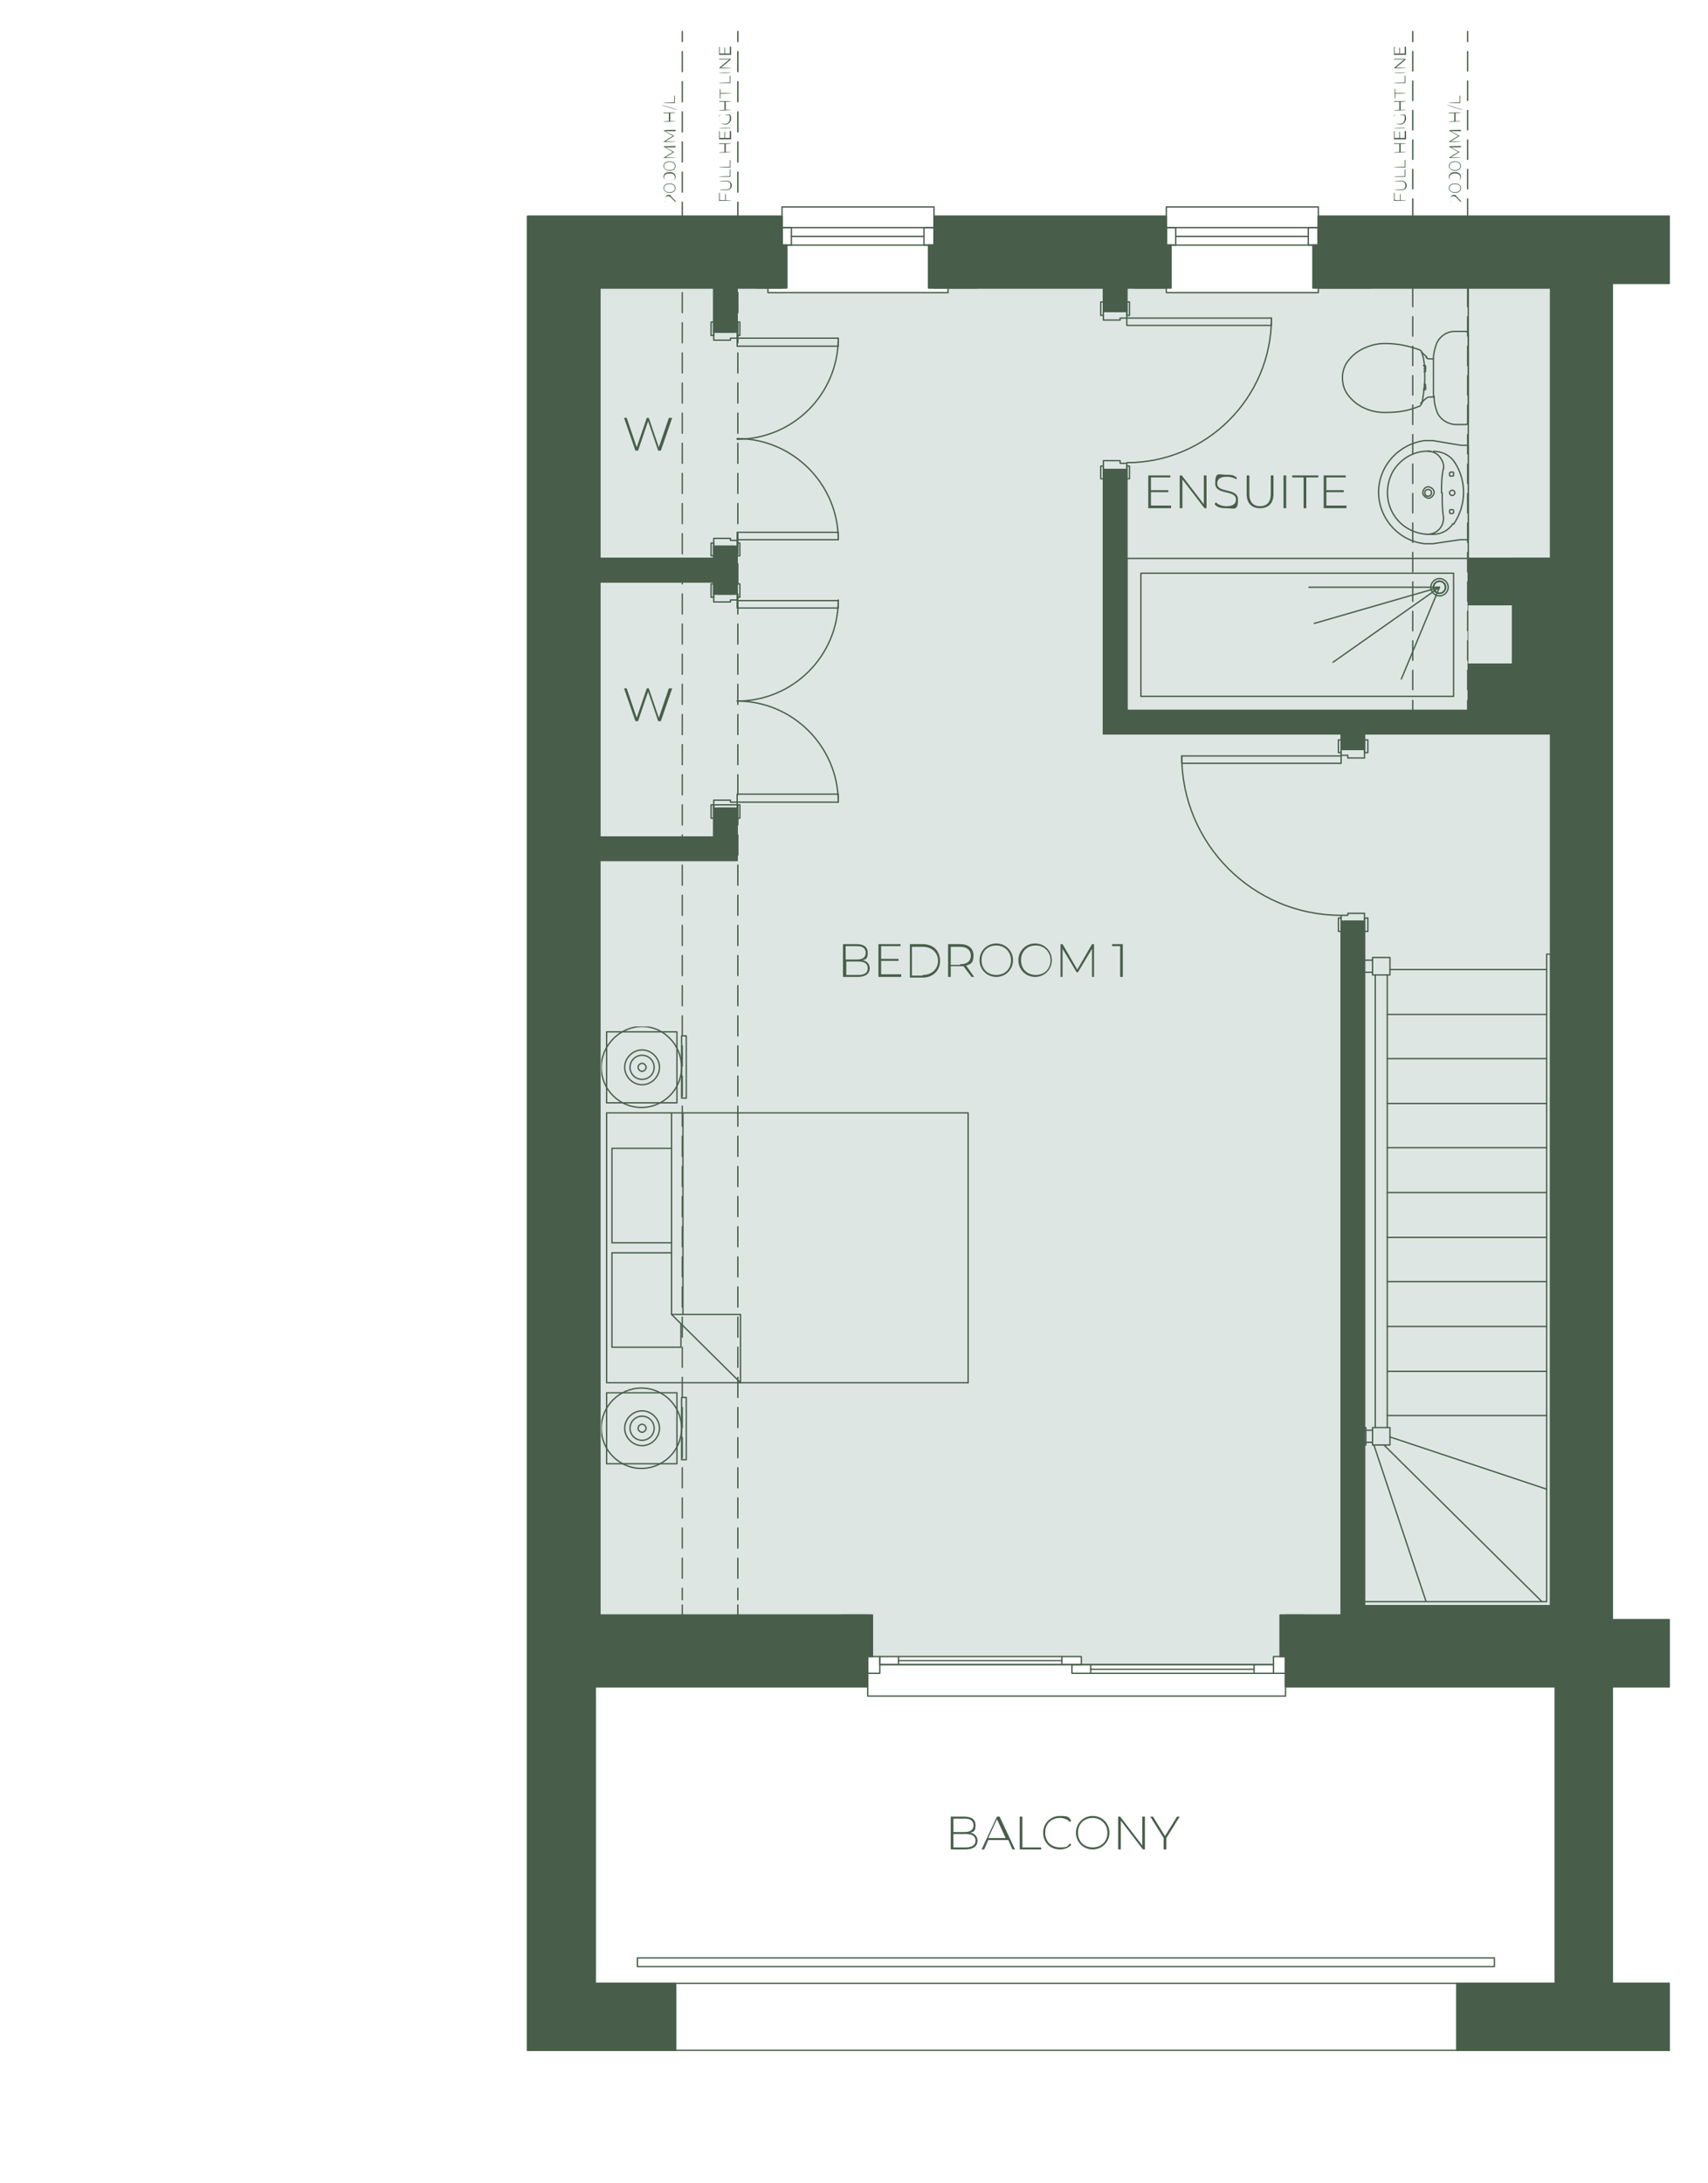 <?xml version="1.0" encoding="UTF-8"?> <svg xmlns="http://www.w3.org/2000/svg" xmlns:xlink="http://www.w3.org/1999/xlink" version="1.1" viewBox="0 0 255.1 326"><defs><style> .cls-1, .cls-2, .cls-3, .cls-4 { fill: none; } .cls-2 { stroke-dasharray: 3 1.5; } .cls-2, .cls-3, .cls-4, .cls-5 { stroke: #485e4a; stroke-linecap: round; stroke-linejoin: round; stroke-width: .2px; } .cls-6, .cls-5 { fill: #485e4a; } .cls-7 { fill: #dee6e4; } .cls-8 { isolation: isolate; } .cls-4 { stroke-dasharray: 2.9 1.5; } .cls-9 { clip-path: url(#clippath-1); } .cls-10 { clip-path: url(#clippath-3); } .cls-11 { clip-path: url(#clippath-2); } .cls-12 { clip-path: url(#clippath); } </style><symbol id="Bathroom_Sink" viewBox="0 0 13.7 15.6"><g><path class="cls-3" d="M4.2,7.7c0,1.2,0,2.5-.3,3.7"></path><path class="cls-3" d="M6,1.5c2.3,0,4.4,1.2,5.5,3.2,1.1,2,1,4.4-.1,6.3-1.2,1.9-3.3,3.1-5.6,2.9"></path><path class="cls-3" d="M2.2,12.2c-1.8-2.8-1.7-6.4.2-9.2"></path><path class="cls-3" d="M3.9,4c.2,1.2.2,2.5.2,3.7"></path><path class="cls-3" d="M3.9,4c0-.7.2-1.3.7-1.8s1.1-.7,1.8-.7"></path><path class="cls-3" d="M2.5,3.1c.6-1,1.8-1.6,2.9-1.6"></path><path class="cls-3" d="M7,7.7c0,.5-.4.9-.8.9s-.9-.4-.9-.8.4-.9.8-.9.9.4.9.8"></path><path class="cls-3" d="M6.7,7.7c0,.3-.2.5-.5.5s-.5-.2-.5-.5.2-.5.5-.5.5.2.5.5"></path><path class="cls-3" d="M3,7.7c0,.2-.2.4-.4.4s-.4-.2-.4-.4.2-.4.4-.4.4.2.4.4"></path><path class="cls-3" d="M.1,14.8h1.2l4.2.7h1.2c3.9-.5,6.9-3.8,6.9-7.7S10.6.5,6.7.1h-1.2L1.4.7H.1v14.1Z"></path><path class="cls-3" d="M6.2,13.9c-.7,0-1.3-.3-1.7-.8s-.7-1.1-.6-1.8"></path><path class="cls-3" d="M5.4,13.9c-1.3,0-2.5-.6-3.2-1.7"></path><path class="cls-3" d="M3,4.9c0,.2,0,.3-.3.3s-.3-.1-.3-.3,0-.3.3-.3.3.1.3.3"></path><path class="cls-3" d="M3,10.5c0,.2,0,.3-.3.3s-.3,0-.3-.3,0-.3.3-.3.3,0,.3.3"></path><line class="cls-3" x1="5.9" y1="1.5" x2="5.4" y2="1.5"></line></g></symbol><symbol id="Double_Bed" viewBox="0 0 55 66.2"><g><g><polyline class="cls-3" points="20.9 23.1 20.9 12.9 10.6 23.1 20.9 23.1"></polyline><polyline class="cls-3" points=".9 53.2 .9 12.9 54.9 12.9"></polyline><line class="cls-3" x1="10.6" y1="53.2" x2="10.6" y2="23.1"></line><line class="cls-3" x1="12.3" y1="23.1" x2="12.3" y2="53.2"></line><polyline class="cls-3" points="54.9 12.9 54.9 53.2 .9 53.2"></polyline><polyline class="cls-3" points="10.6 47.9 1.7 47.9 1.7 33.8 10.6 33.8"></polyline><polyline class="cls-3" points="10.6 32.3 1.7 32.3 1.7 18.2 12 18.2 12 21.7"></polyline></g><g><rect class="cls-3" x=".9" y=".8" width="10.5" height="10.6"></rect><path class="cls-3" d="M8.8,6.1c0,1.4-1.2,2.6-2.6,2.6s-2.6-1.2-2.6-2.6,1.2-2.6,2.6-2.6,2.6,1.2,2.6,2.6"></path><path class="cls-3" d="M8,6.1c0,1-.8,1.8-1.8,1.8s-1.8-.8-1.8-1.8.8-1.8,1.8-1.8,1.8.8,1.8,1.8"></path><path class="cls-3" d="M6.8,6.1c0,.3-.3.6-.6.6s-.6-.3-.6-.6.3-.6.6-.6.6.3.6.6"></path><rect class="cls-3" x="12.1" y="1.4" width=".7" height="9.3"></rect><path class="cls-3" d="M12.1,6.1c0,3.3-2.7,6-6,6S.1,9.4.1,6.1,2.8.1,6.1.1s6,2.7,6,6"></path></g><g><rect class="cls-3" x=".9" y="54.7" width="10.5" height="10.6"></rect><path class="cls-3" d="M8.8,60c0,1.4-1.2,2.6-2.6,2.6s-2.6-1.2-2.6-2.6,1.2-2.6,2.6-2.6,2.6,1.2,2.6,2.6"></path><path class="cls-3" d="M8,60c0,1-.8,1.8-1.8,1.8s-1.8-.8-1.8-1.8.8-1.8,1.8-1.8,1.8.8,1.8,1.8"></path><path class="cls-3" d="M6.8,60c0,.3-.3.6-.6.6s-.6-.3-.6-.6.3-.6.6-.6.6.3.6.6"></path><rect class="cls-3" x="12.1" y="55.4" width=".7" height="9.3"></rect><path class="cls-3" d="M12.1,60c0,3.3-2.6,6.1-5.9,6.1S.1,63.3.1,60s2.7-6,6-6,6,2.7,6,6"></path></g></g></symbol><symbol id="Shower__x2013__Long" viewBox="0 0 51.2 23"><g><polyline class="cls-3" points="51.1 .1 51.1 22.9 .1 22.9 .1 .1 51.1 .1"></polyline><polyline class="cls-3" points="49 2.3 49 20.7 2.3 20.7 2.3 2.3 49 2.3"></polyline><polyline class="cls-3" points="20.3 15.6 4.4 4.4 23.9 4.4"></polyline><polyline class="cls-3" points="23.1 9.8 4.4 4.4 10.1 18.1"></polyline><path class="cls-3" d="M5.7,4.4c0,.7-.6,1.3-1.3,1.3s-1.3-.6-1.3-1.3.6-1.3,1.3-1.3,1.3.6,1.3,1.3"></path><path class="cls-3" d="M5.3,4.4c0,.5-.4.9-.9.9s-.9-.4-.9-.9.4-.9.9-.9.9.4.9.9"></path><path class="cls-3" d="M5.3,4.4c0,.5-.4.9-.9.9s-.9-.4-.9-.9.4-.9.9-.9.9.4.9.9"></path><path class="cls-3" d="M5.3,4.4c0,.5-.4.9-.9.9s-.9-.4-.9-.9.4-.9.9-.9.9.4.9.9"></path></g></symbol><symbol id="Toilet" viewBox="0 0 19 14.1"><g><polyline class="cls-3" points="6.7 6.1 6.5 6.1 6.5 5.3 6.8 5.3"></polyline><line class="cls-3" x1="6.7" y1="5.7" x2="6.5" y2="5.7"></line><path class="cls-3" d="M6.3,10.2c.3.2.5.5.8.7"></path><path class="cls-3" d="M7.5,11.3c1.7.6,3.3.9,5.1.9s4-.8,5.3-2.4c.7-.8,1-1.8,1-2.7h0c0-1-.3-2-1-2.8-1.3-1.6-3.3-2.4-5.3-2.4s-3.4.2-5.1.9c-.2,0-.4.3-.5.6-.2,1.2-.4,2.4-.4,3.6h0c0,1.3,0,2.5.4,3.7,0,.3.2.5.5.6Z"></path><polyline class="cls-3" points="6.7 8 6.5 8 6.5 8.9 6.8 8.9"></polyline><line class="cls-3" x1="6.7" y1="8.4" x2="6.5" y2="8.4"></line><path class="cls-3" d="M5.3,4.2h.5c.2,0,.4,0,.6-.2.3-.2.5-.5.8-.7"></path><line class="cls-3" x1="6.5" y1="5.4" x2="6.5" y2="5.7"></line><path class="cls-3" d="M5.2,4.2c0-.9-.2-1.6-.5-2.4C4.2.8,3.2.2,2.1.1H.5C.3.1.1.3.1.5H.1v6.5H.1v6.6H.1c0,.2.2.4.4.4h1.7c1.1,0,2.1-.7,2.6-1.7.3-.8.5-1.6.5-2.4s0-1.9,0-2.8,0-1.9,0-2.8h-.1Z"></path><path class="cls-3" d="M5.3,9.9h.5c.2,0,.4,0,.6.2"></path><line class="cls-3" x1="6.5" y1="8.7" x2="6.5" y2="8.5"></line></g></symbol><clipPath id="clippath"><rect class="cls-1" x="200.4" y="49.4" width="19" height="14.1"></rect></clipPath><clipPath id="clippath-1"><rect class="cls-1" x="205.8" y="65.7" width="13.6" height="15.8"></rect></clipPath><clipPath id="clippath-2"><rect class="cls-1" x="89.8" y="153.3" width="54.9" height="66.1"></rect></clipPath><clipPath id="clippath-3"><rect class="cls-1" x="168.2" y="83.3" width="51.1" height="22.9"></rect></clipPath></defs><g><g id="Layer_1"><g id="Text"><polygon class="cls-7" points="114.7 42.3 114.7 43.7 141.6 43.7 141.6 42.3 174.2 42.3 174.2 43.7 196.9 43.7 196.9 41.5 236.6 41.5 236.6 248 192 247.4 190.2 247.4 190.2 248.6 161.5 248.6 161.5 247.4 126.9 247.4 84.5 247.4 84.5 39.4 114.7 42.3"></polygon><g><line class="cls-3" x1="101.9" y1="4.7" x2="101.9" y2="6.2"></line><line class="cls-2" x1="101.9" y1="7.7" x2="101.9" y2="238.9"></line><line class="cls-3" x1="101.9" y1="239.7" x2="101.9" y2="241.2"></line></g><g><line class="cls-3" x1="110.2" y1="4.7" x2="110.2" y2="6.2"></line><line class="cls-2" x1="110.2" y1="7.7" x2="110.2" y2="238.9"></line><line class="cls-3" x1="110.2" y1="239.7" x2="110.2" y2="241.2"></line></g><g><line class="cls-3" x1="211" y1="4.7" x2="211" y2="6.2"></line><line class="cls-4" x1="211" y1="7.7" x2="211" y2="103.8"></line><line class="cls-3" x1="211" y1="104.6" x2="211" y2="106.1"></line></g><g><line class="cls-3" x1="219.2" y1="4.7" x2="219.2" y2="6.2"></line><line class="cls-4" x1="219.2" y1="7.7" x2="219.2" y2="103.8"></line><line class="cls-3" x1="219.2" y1="104.6" x2="219.2" y2="106.1"></line></g><g><polyline class="cls-3" points="139.5 32.3 174.2 32.3 174.2 42.3 139.5 42.3 139.5 32.3"></polyline><polyline class="cls-3" points="249.3 32.3 196.9 32.3 196.9 42.3 232.3 42.3 232.3 241.9 192 241.9 192 251.9 232.3 251.9 232.3 296.2 217.6 296.2 217.6 306.2 249.3 306.2"></polyline><polyline class="cls-3" points="249.3 296.2 240.8 296.2 240.8 251.9 249.3 251.9"></polyline><polyline class="cls-3" points="249.3 241.9 240.8 241.9 240.8 42.3 249.3 42.3"></polyline><polyline class="cls-3" points="88.9 241.9 129.6 241.9 129.6 251.9 88.9 251.9 88.9 296.2 100.9 296.2 100.9 306.2 78.8 306.2 78.8 251.9 78.8 32.3 116.8 32.3 116.8 42.3 88.9 42.3 88.9 241.9"></polyline><polyline class="cls-3" points="116.8 36.6 139.5 36.6 139.5 34 116.8 34 116.8 36.6"></polyline><polyline class="cls-3" points="139.5 42.3 139.5 30.9 116.8 30.9 116.8 32.3 116.8 42.3 114.7 42.3 114.7 43.7 141.6 43.7 141.6 42.3 139.5 42.3"></polyline><line class="cls-3" x1="118.2" y1="35.3" x2="138" y2="35.3"></line><polyline class="cls-3" points="139.5 36.6 138 36.6 138 34 139.5 34 139.5 36.6"></polyline><polyline class="cls-3" points="118.2 36.6 116.8 36.6 116.8 34 118.2 34 118.2 36.6"></polyline><polyline class="cls-3" points="174.2 36.6 196.9 36.6 196.9 34 174.2 34 174.2 36.6"></polyline><polyline class="cls-3" points="196.9 42.3 196.9 30.9 174.2 30.9 174.2 32.3 174.2 42.3 174.2 43.7 196.9 43.7 196.9 42.3"></polyline><line class="cls-3" x1="175.6" y1="35.3" x2="195.4" y2="35.3"></line><polyline class="cls-3" points="196.9 36.6 195.4 36.6 195.4 34 196.9 34 196.9 36.6"></polyline><polyline class="cls-3" points="175.6 36.6 174.2 36.6 174.2 34 175.6 34 175.6 36.6"></polyline><line class="cls-3" x1="207.2" y1="211.4" x2="231" y2="211.4"></line><line class="cls-3" x1="205.4" y1="213.2" x2="205.4" y2="145.6"></line><line class="cls-3" x1="207.2" y1="213.2" x2="207.2" y2="145.6"></line><polyline class="cls-3" points="205 215.8 205 213.2 207.6 213.2 207.6 215.8 205 215.8"></polyline><line class="cls-3" x1="207.2" y1="204.8" x2="231" y2="204.8"></line><polyline class="cls-3" points="203.8 239.8 231.6 239.8 231.6 142.5 231 142.5 231 239.2 203.8 239.2"></polyline><line class="cls-3" x1="213" y1="239.2" x2="205.2" y2="215.8"></line><line class="cls-3" x1="231" y1="222.4" x2="207.6" y2="214.6"></line><line class="cls-3" x1="230.3" y1="239.2" x2="206.7" y2="215.8"></line><polyline class="cls-3" points="203.8 215.8 204 215.8 204 213.2 203.8 213.2"></polyline><line class="cls-3" x1="205" y1="213.6" x2="204" y2="213.6"></line><line class="cls-3" x1="205" y1="215.4" x2="204" y2="215.4"></line><polyline class="cls-3" points="205 143 205 145.6 207.6 145.6 207.6 143 205 143"></polyline><polyline class="cls-3" points="95.2 292.4 223.2 292.4 223.2 293.7 95.2 293.7 95.2 292.4"></polyline><line class="cls-3" x1="100.9" y1="296.2" x2="217.6" y2="296.2"></line><line class="cls-3" x1="100.9" y1="306.2" x2="217.6" y2="306.2"></line><polyline class="cls-3" points="168.3 70.1 164.8 70.1 164.8 68.8 167.3 68.8 167.3 69.2 168.3 69.2 168.3 70.1"></polyline><polyline class="cls-3" points="168.3 46.5 164.8 46.5 164.8 47.8 167.3 47.8 167.3 47.5 168.3 47.5 168.3 46.5"></polyline><polyline class="cls-3" points="168.3 47.5 168.3 48.6 189.9 48.6 189.9 47.5 168.3 47.5"></polyline><path class="cls-3" d="M168.3,69.1c11.9,0,21.6-9.7,21.6-21.6"></path><polyline class="cls-3" points="168.3 47.1 168.7 47.1 168.7 45.1 168.3 45.1 168.3 47.1"></polyline><polyline class="cls-3" points="164.4 47.1 164.8 47.1 164.8 45.1 164.4 45.1 164.4 47.1"></polyline><polyline class="cls-3" points="168.3 69.6 168.7 69.6 168.7 71.5 168.3 71.5 168.3 69.6"></polyline><polyline class="cls-3" points="164.4 69.6 164.8 69.6 164.8 71.5 164.4 71.5 164.4 69.6"></polyline><polyline class="cls-3" points="165.3 46.5 167.8 46.5 167.8 42.3 165.3 42.3 165.3 46.5"></polyline><polyline class="cls-3" points="164.8 43 164.8 46.5 168.3 46.5 168.3 43"></polyline><polyline class="cls-3" points="200.3 137.6 203.8 137.6 203.8 136.4 201.3 136.4 201.3 136.7 200.3 136.7 200.3 137.6"></polyline><polyline class="cls-3" points="200.3 111.9 203.8 111.9 203.8 113.2 201.3 113.2 201.3 112.8 200.3 112.8 200.3 111.9"></polyline><polyline class="cls-3" points="200.3 112.9 200.3 114 176.5 114 176.5 112.9 200.3 112.9"></polyline><path class="cls-3" d="M176.5,112.9c0,13.1,10.6,23.8,23.8,23.8"></path><polyline class="cls-3" points="200.3 112.4 199.9 112.4 199.9 110.5 200.3 110.5 200.3 112.4"></polyline><polyline class="cls-3" points="204.3 112.4 203.8 112.4 203.8 110.5 204.3 110.5 204.3 112.4"></polyline><polyline class="cls-3" points="200.3 137.1 199.9 137.1 199.9 139.1 200.3 139.1 200.3 137.1"></polyline><polyline class="cls-3" points="204.3 137.1 203.8 137.1 203.8 139.1 204.3 139.1 204.3 137.1"></polyline><polyline class="cls-3" points="203.3 241.9 203.3 137.6 200.8 137.6 200.8 241.9"></polyline><polyline class="cls-3" points="203.8 241.9 203.8 137.6 200.3 137.6 200.3 241.2"></polyline><polyline class="cls-3" points="232.3 109.1 203.3 109.1 203.3 111.9 200.8 111.9 200.8 109.1 165.3 109.1 165.3 70.1 167.8 70.1 167.8 106.6 232.3 106.6"></polyline><polyline class="cls-3" points="231.6 109.6 203.8 109.6 203.8 111.9 200.3 111.9 200.3 109.6 164.8 109.6 164.8 70.1 168.3 70.1 168.3 106.1 219.8 106.1"></polyline><line class="cls-3" x1="131.4" y1="248.6" x2="190.2" y2="248.6"></line><polyline class="cls-3" points="129.6 249.9 131.4 249.9 131.4 247.4 129.6 247.4 129.6 248.6 129.6 249.9 129.6 253.3 192 253.3 192 249.9"></polyline><polyline class="cls-3" points="190.2 249.9 190.2 248.6 190.2 247.4 192 247.4 192 249.9 190.2 249.9"></polyline><polyline class="cls-3" points="160.1 248.6 190.2 248.6 190.2 249.9 160.1 249.9 160.1 248.6"></polyline><polyline class="cls-3" points="131.4 247.4 161.5 247.4 161.5 248.6 131.4 248.6 131.4 247.4"></polyline><line class="cls-3" x1="158.6" y1="248.6" x2="158.6" y2="247.4"></line><line class="cls-3" x1="134.2" y1="248.6" x2="134.2" y2="247.4"></line><line class="cls-3" x1="187.3" y1="249.9" x2="187.3" y2="248.6"></line><line class="cls-3" x1="162.9" y1="249.9" x2="162.9" y2="248.6"></line><line class="cls-3" x1="134.2" y1="248" x2="158.6" y2="248"></line><line class="cls-3" x1="162.9" y1="249.3" x2="187.3" y2="249.3"></line><polyline class="cls-3" points="191.2 247.4 191.2 241.2 200.8 241.2"></polyline><polyline class="cls-3" points="203.3 241.2 231.6 241.2 231.6 109.1"></polyline><polyline class="cls-3" points="231.6 83.4 231.6 43 196.1 43 196.1 36.6"></polyline><polyline class="cls-3" points="174.9 36.6 174.9 43 167.8 43"></polyline><polyline class="cls-3" points="165.3 43 138.7 43 138.7 36.6"></polyline><polyline class="cls-3" points="117.5 36.6 117.5 43 109.6 43"></polyline><polyline class="cls-3" points="107.1 43 89.6 43 89.6 83.4"></polyline><line class="cls-3" x1="89.6" y1="86.9" x2="89.6" y2="125.5"></line><polyline class="cls-3" points="89.6 128 89.6 241.2 130.3 241.2 130.3 247.4"></polyline></g><g><polyline class="cls-3" points="110.1 81.6 106.6 81.6 106.6 80.4 109.1 80.4 109.1 80.7 110.1 80.7 110.1 81.6"></polyline><polyline class="cls-3" points="110.1 80.6 110.1 79.5 125.2 79.5 125.2 80.6 110.1 80.6"></polyline><path class="cls-3" d="M125.2,80.6c0-8.3-6.8-15.1-15.1-15.1"></path><polyline class="cls-3" points="110.1 81.1 110.5 81.1 110.5 83 110.1 83 110.1 81.1"></polyline><polyline class="cls-3" points="106.2 81.1 106.6 81.1 106.6 83 106.2 83 106.2 81.1"></polyline><polyline class="cls-3" points="110.1 49.6 106.6 49.6 106.6 50.8 109.1 50.8 109.1 50.5 110.1 50.5 110.1 49.6"></polyline><polyline class="cls-3" points="110.1 50.5 110.1 51.7 125.2 51.7 125.2 50.5 110.1 50.5"></polyline><path class="cls-3" d="M110.1,65.6c8.3,0,15.1-6.7,15.1-15.1"></path><polyline class="cls-3" points="110.1 50.1 110.5 50.1 110.5 48.1 110.1 48.1 110.1 50.1"></polyline><polyline class="cls-3" points="106.2 50.1 106.6 50.1 106.6 48.1 106.2 48.1 106.2 50.1"></polyline><polyline class="cls-3" points="107.1 83.9 107.1 81.6 109.6 81.6 109.6 88.7 107.1 88.7 107.1 86.4 88.9 86.4 88.9 83.9 107.1 83.9"></polyline><polyline class="cls-3" points="106.6 86.9 88.9 86.9 88.9 83.4 106.6 83.4 106.6 81.6 110.1 81.6 110.1 88.7 106.6 88.7 106.6 86.9"></polyline><polyline class="cls-3" points="109.6 49.6 107.1 49.6 107.1 42.3 109.6 42.3 109.6 49.6"></polyline><polyline class="cls-3" points="110.1 43 110.1 49.6 106.6 49.6 106.6 43"></polyline><polyline class="cls-3" points="110.1 120.7 106.6 120.7 106.6 119.5 109.1 119.5 109.1 119.8 110.1 119.8 110.1 120.7"></polyline><polyline class="cls-3" points="110.1 119.8 110.1 118.6 125.2 118.6 125.2 119.8 110.1 119.8"></polyline><path class="cls-3" d="M125.2,119.8c0-8.3-6.8-15.1-15.1-15.1"></path><polyline class="cls-3" points="110.1 120.2 110.5 120.2 110.5 122.2 110.1 122.2 110.1 120.2"></polyline><polyline class="cls-3" points="106.2 120.2 106.6 120.2 106.6 122.2 106.2 122.2 106.2 120.2"></polyline><polyline class="cls-3" points="110.1 88.7 106.6 88.7 106.6 89.9 109.1 89.9 109.1 89.6 110.1 89.6 110.1 88.7"></polyline><polyline class="cls-3" points="110.1 89.7 110.1 90.8 125.2 90.8 125.2 89.7 110.1 89.7"></polyline><path class="cls-3" d="M110.1,104.7c8.3,0,15.1-6.7,15.1-15.1"></path><polyline class="cls-3" points="110.1 89.2 110.5 89.2 110.5 87.2 110.1 87.2 110.1 89.2"></polyline><polyline class="cls-3" points="106.2 89.2 106.6 89.2 106.6 87.2 106.2 87.2 106.2 89.2"></polyline><polyline class="cls-3" points="109.6 120.7 107.1 120.7 107.1 125.5 88.9 125.5 88.9 128 109.6 128 109.6 120.7"></polyline><polyline class="cls-3" points="89.6 128.5 110.1 128.5 110.1 120.2 106.6 120.2 106.6 125 89.6 125"></polyline><line class="cls-3" x1="207.2" y1="164.8" x2="231" y2="164.8"></line><polyline class="cls-3" points="219.3 106.6 219.3 99.2 225.9 99.2 225.9 90.3 219.3 90.3 219.3 83.4 232.3 83.4"></polyline><line class="cls-3" x1="207.2" y1="198.1" x2="231" y2="198.1"></line><line class="cls-3" x1="207.2" y1="191.4" x2="231" y2="191.4"></line><line class="cls-3" x1="207.2" y1="184.8" x2="231" y2="184.8"></line><line class="cls-3" x1="207.2" y1="178.1" x2="231" y2="178.1"></line><line class="cls-3" x1="207.2" y1="171.4" x2="231" y2="171.4"></line><line class="cls-3" x1="207.2" y1="158.1" x2="231" y2="158.1"></line><line class="cls-3" x1="207.2" y1="151.5" x2="231" y2="151.5"></line><line class="cls-3" x1="207.6" y1="144.8" x2="231" y2="144.8"></line><line class="cls-3" x1="203.8" y1="143.4" x2="205" y2="143.4"></line><line class="cls-3" x1="203.8" y1="145.2" x2="205" y2="145.2"></line><line class="cls-3" x1="249.3" y1="32.3" x2="249.3" y2="42.3"></line><line class="cls-3" x1="249.3" y1="241.9" x2="249.3" y2="251.9"></line><line class="cls-3" x1="249.3" y1="296.2" x2="249.3" y2="306.2"></line></g><line class="cls-3" x1="219.3" y1="42.3" x2="219.3" y2="87.3"></line><g class="cls-12"><use width="19" height="14.1" transform="translate(219.4 63.5) rotate(-180)" xlink:href="#Toilet"></use></g><g class="cls-9"><use width="13.7" height="15.6" transform="translate(219.5 81.3) rotate(-180)" xlink:href="#Bathroom_Sink"></use></g><g class="cls-11"><use width="55" height="66.2" transform="translate(89.7 219.4) scale(1 -1)" xlink:href="#Double_Bed"></use></g><g class="cls-10"><use width="51.2" height="23" transform="translate(219.4 83.3) rotate(-180) scale(1 -1)" xlink:href="#Shower__x2013__Long"></use></g><g><polygon class="cls-5" points="240.8 106.6 240.8 42.3 249.3 42.3 249.3 32.3 196.9 32.3 196.9 43 231.6 43 231.6 106.6 228.5 106.1 168.3 106.1 168.3 70.1 164.8 70.1 164.8 109.6 200.3 109.6 200.3 111.9 203.8 111.9 203.8 109.6 231.6 109.6 231.6 239.8 203.8 239.8 203.8 137.6 200.3 137.6 200.3 241.2 192 241.2 192 251.9 232.3 251.9 232.3 296.2 217.6 296.2 217.6 306.2 249.3 306.2 249.3 296.2 240.8 296.2 240.8 251.9 249.3 251.9 249.3 241.9 240.8 241.9 240.8 106.7 240.8 106.6"></polygon><polygon class="cls-5" points="164.8 46.5 168.3 46.5 168.3 43 174.2 43 174.2 32.3 139.5 32.3 139.5 43 164.8 43 164.8 46.5"></polygon><polygon class="cls-5" points="89.6 128.5 110.1 128.5 110.1 120.7 106.6 120.7 106.6 125 89.6 125 89.6 86.9 106.6 86.9 106.6 88.7 110.1 88.7 110.1 81.6 106.6 81.6 106.6 83.4 89.6 83.4 89.6 43 106.6 43 106.6 49.6 110.1 49.6 110.1 43 116.8 43 116.8 32.3 78.8 32.3 78.8 42.3 78.8 241.9 78.8 251.9 78.8 296.2 78.8 306.2 100.9 306.2 100.9 296.2 88.9 296.2 88.9 251.9 129.6 251.9 129.6 241.2 89.6 241.2 89.6 128.5"></polygon></g><rect class="cls-5" x="125.8" y="241.2" width="4.5" height="6.2"></rect><rect class="cls-5" x="113" y="36.6" width="4.5" height="6.4"></rect><rect class="cls-5" x="138.7" y="36.6" width="7.2" height="6.4"></rect><rect class="cls-5" x="169.4" y="36.6" width="5.5" height="6.4"></rect><rect class="cls-5" x="196.1" y="36.6" width="8.6" height="6.4"></rect><rect class="cls-5" x="219.4" y="83.4" width="12.4" height="6.9"></rect><rect class="cls-5" x="219.4" y="99.2" width="13.3" height="8"></rect><rect class="cls-5" x="226" y="83.4" width="5.8" height="17.3"></rect><rect class="cls-5" x="191.2" y="241.2" width="3.6" height="6.2"></rect><g class="cls-8"><g class="cls-8"><path class="cls-6" d="M129.9,144.6c0,.8-.6,1.3-1.8,1.3h-2.2v-4.9h2c1.1,0,1.7.4,1.7,1.3s-.3,1-.8,1.1c.7.1,1.1.6,1.1,1.2ZM126.3,141.3v2h1.7c.8,0,1.3-.3,1.3-1s-.5-1-1.3-1h-1.7ZM129.6,144.6c0-.7-.5-1-1.4-1h-1.8v2h1.8c.9,0,1.4-.3,1.4-1Z"></path><path class="cls-6" d="M134.6,145.6v.3h-3.4v-4.9h3.3v.3h-2.9v1.9h2.6v.3h-2.6v2h3Z"></path><path class="cls-6" d="M135.9,141h1.9c1.6,0,2.6,1,2.6,2.5s-1.1,2.5-2.6,2.5h-1.9v-4.9ZM137.8,145.6c1.4,0,2.3-.9,2.3-2.1s-.9-2.1-2.3-2.1h-1.6v4.3h1.6Z"></path><path class="cls-6" d="M145.1,145.9l-1.2-1.6c-.2,0-.3,0-.5,0h-1.4v1.6h-.4v-4.9h1.8c1.2,0,2,.6,2,1.7s-.4,1.3-1.1,1.5l1.2,1.7h-.4ZM143.4,144c1.1,0,1.6-.5,1.6-1.3s-.6-1.3-1.6-1.3h-1.4v2.7h1.4Z"></path><path class="cls-6" d="M146.3,143.4c0-1.4,1.1-2.5,2.5-2.5s2.5,1.1,2.5,2.5-1.1,2.5-2.5,2.5-2.5-1.1-2.5-2.5ZM151,143.4c0-1.2-.9-2.2-2.2-2.2s-2.2.9-2.2,2.2.9,2.2,2.2,2.2,2.2-.9,2.2-2.2Z"></path><path class="cls-6" d="M152.1,143.4c0-1.4,1.1-2.5,2.5-2.5s2.5,1.1,2.5,2.5-1.1,2.5-2.5,2.5-2.5-1.1-2.5-2.5ZM156.9,143.4c0-1.2-.9-2.2-2.2-2.2s-2.2.9-2.2,2.2.9,2.2,2.2,2.2,2.2-.9,2.2-2.2Z"></path><path class="cls-6" d="M163.1,145.9v-4.2s-2.1,3.5-2.1,3.5h-.2l-2.1-3.5v4.2h-.3v-4.9h.3l2.2,3.8,2.2-3.8h.3v4.9s-.3,0-.3,0Z"></path><path class="cls-6" d="M167.7,141v4.9h-.4v-4.6h-1.2v-.3h1.6Z"></path></g></g><g class="cls-8"><g class="cls-8"><path class="cls-6" d="M146,274.9c0,.8-.6,1.3-1.8,1.3h-2.2v-4.9h2c1.1,0,1.7.4,1.7,1.3s-.3,1-.8,1.1c.7.1,1.1.6,1.1,1.2ZM142.4,271.6v2h1.7c.8,0,1.3-.3,1.3-1s-.5-1-1.3-1h-1.7ZM145.7,274.9c0-.7-.5-1-1.5-1h-1.8v2h1.8c.9,0,1.5-.3,1.5-1Z"></path><path class="cls-6" d="M150.4,274.8h-2.8l-.6,1.4h-.4l2.3-4.9h.4l2.3,4.9h-.4l-.6-1.4ZM150.2,274.5l-1.3-2.8-1.3,2.8h2.6Z"></path><path class="cls-6" d="M152.3,271.3h.4v4.6h2.8v.3h-3.2v-4.9Z"></path><path class="cls-6" d="M155.8,273.7c0-1.4,1.1-2.5,2.5-2.5s1.3.2,1.7.7l-.2.2c-.4-.4-.9-.6-1.5-.6-1.3,0-2.2.9-2.2,2.2s.9,2.2,2.2,2.2,1.1-.2,1.5-.6l.2.2c-.4.5-1.1.7-1.7.7-1.5,0-2.5-1.1-2.5-2.5Z"></path><path class="cls-6" d="M160.7,273.7c0-1.4,1.1-2.5,2.5-2.5s2.5,1.1,2.5,2.5-1.1,2.5-2.5,2.5-2.5-1.1-2.5-2.5ZM165.4,273.7c0-1.2-.9-2.2-2.2-2.2s-2.2.9-2.2,2.2.9,2.2,2.2,2.2,2.2-.9,2.2-2.2Z"></path><path class="cls-6" d="M171,271.3v4.9h-.3l-3.3-4.3v4.3h-.4v-4.9h.3l3.3,4.3v-4.3h.4Z"></path><path class="cls-6" d="M174.2,274.5v1.7h-.4v-1.7l-2-3.2h.4l1.8,2.9,1.8-2.9h.4l-2,3.2Z"></path></g></g><g class="cls-8"><g class="cls-8"><path class="cls-6" d="M174.9,75.6v.3h-3.4v-4.9h3.3v.3h-2.9v1.9h2.6v.3h-2.6v2h3Z"></path><path class="cls-6" d="M180.2,71v4.9h-.3l-3.3-4.3v4.3h-.4v-4.9h.3l3.3,4.3v-4.3h.4Z"></path><path class="cls-6" d="M181.4,75.3l.2-.3c.3.4,1,.6,1.6.6,1,0,1.4-.4,1.4-1,0-1.5-3.1-.6-3.1-2.4s.5-1.3,1.7-1.3,1.1.2,1.5.4v.3c-.5-.3-1-.4-1.5-.4-1,0-1.4.4-1.4,1,0,1.5,3.1.6,3.1,2.4s-.6,1.3-1.8,1.3-1.4-.3-1.8-.7Z"></path><path class="cls-6" d="M186.2,73.8v-2.8h.4v2.8c0,1.2.6,1.8,1.6,1.8s1.6-.6,1.6-1.8v-2.8h.4v2.8c0,1.4-.8,2.1-2,2.1s-2-.7-2-2.1Z"></path><path class="cls-6" d="M191.7,71h.4v4.9h-.4v-4.9Z"></path><path class="cls-6" d="M194.8,71.3h-1.8v-.3h3.9v.3h-1.8v4.6h-.4v-4.6Z"></path><path class="cls-6" d="M201.1,75.6v.3h-3.4v-4.9h3.3v.3h-2.9v1.9h2.6v.3h-2.6v2h3Z"></path></g></g><g class="cls-8"><g class="cls-8"><path class="cls-6" d="M100.4,102.8l-1.7,4.9h-.4l-1.5-4.4-1.5,4.4h-.4l-1.7-4.9h.4l1.5,4.4,1.5-4.4h.3l1.5,4.4,1.5-4.4h.4Z"></path></g></g><g class="cls-8"><g class="cls-8"><path class="cls-6" d="M100.4,62.4l-1.7,4.9h-.4l-1.5-4.4-1.5,4.4h-.4l-1.7-4.9h.4l1.5,4.4,1.5-4.4h.3l1.5,4.4,1.5-4.4h.4Z"></path></g></g><g class="cls-8"><g class="cls-8"><path class="cls-6" d="M100.8,29h.1v1.2h0l-.7-.7c-.2-.2-.3-.2-.5-.2-.2,0-.4.2-.4.4s0,.4.2.5h0c-.2,0-.2-.3-.2-.5s.2-.6.5-.6.3,0,.5.3l.6.6v-1Z"></path><path class="cls-6" d="M100,28.8c-.5,0-.9-.3-.9-.7s.3-.7.9-.7.9.3.9.7-.3.7-.9.7ZM100,27.5c-.5,0-.8.2-.8.6s.3.6.8.6.8-.2.8-.6-.3-.6-.8-.6Z"></path><path class="cls-6" d="M100,27.1c-.5,0-.9-.3-.9-.7s.3-.7.9-.7.9.3.9.7-.3.7-.9.7ZM100,25.9c-.5,0-.8.2-.8.6s.3.6.8.6.8-.2.8-.6-.3-.6-.8-.6Z"></path><path class="cls-6" d="M100,25.5c-.5,0-.9-.3-.9-.7s.3-.7.9-.7.9.3.9.7-.3.7-.9.7ZM100,24.2c-.5,0-.8.2-.8.6s.3.6.8.6.8-.2.8-.6-.3-.6-.8-.6Z"></path><path class="cls-6" d="M100.9,22h-1.5s1.3.7,1.3.7h0c0,0-1.3.8-1.3.8h1.5c0,.1-1.8.1-1.8.1h0c0-.1,1.4-.9,1.4-.9l-1.4-.8h0c0-.1,1.8-.1,1.8-.1h0Z"></path><path class="cls-6" d="M100.9,19.6h-1.5s1.3.7,1.3.7h0c0,0-1.3.8-1.3.8h1.5c0,.1-1.8.1-1.8.1h0c0-.1,1.4-.9,1.4-.9l-1.4-.8h0c0-.1,1.8-.1,1.8-.1h0Z"></path><path class="cls-6" d="M99.1,16.8h1.8c0,.1-.8.1-.8.1v1.2h.8c0,.1-1.8.1-1.8.1h0c0-.1.8-.1.8-.1v-1.2h-.8Z"></path><path class="cls-6" d="M98.8,15.7h0c0-.1,2.4.7,2.4.7h0c0,.1-2.4-.7-2.4-.7Z"></path><path class="cls-6" d="M99.1,15.4h0c0-.1,1.6-.1,1.6-.1v-1h.1v1.1h-1.8Z"></path></g></g><g class="cls-8"><g class="cls-8"><path class="cls-6" d="M107.6,29.9h.7v-.9h.1v.9h.8c0,.1-1.8.1-1.8.1v-1.2h.1v1Z"></path><path class="cls-6" d="M108.5,28.4h-1c0-.1,1-.1,1-.1.4,0,.6-.2.6-.6s-.2-.6-.6-.6h-1c0-.1,1-.1,1-.1.5,0,.8.3.8.7s-.3.7-.8.7Z"></path><path class="cls-6" d="M107.4,26.4h0c0-.1,1.6-.1,1.6-.1v-1h.1v1.1h-1.8Z"></path><path class="cls-6" d="M107.4,25h0c0-.1,1.6-.1,1.6-.1v-1h.1v1.1h-1.8Z"></path><path class="cls-6" d="M107.4,21.4h1.8c0,.1-.8.1-.8.1v1.2h.8c0,.1-1.8.1-1.8.1h0c0-.1.8-.1.8-.1v-1.2h-.8Z"></path><path class="cls-6" d="M109.1,19.6h.1v1.2h-1.8v-1.2h.1v1h.7v-.9h.1v.9h.7v-1.1Z"></path><path class="cls-6" d="M107.4,19.2h0c0-.1,1.8-.1,1.8-.1h0c0,.1-1.8.1-1.8.1Z"></path><path class="cls-6" d="M108.3,17.2h0c0-.1.7-.1.7-.1.2.2.2.4.2.6,0,.5-.4.9-.9.9s-.9-.4-.9-.9,0-.5.2-.6h0c-.2.2-.2.4-.2.6,0,.5.3.8.8.8s.8-.3.8-.8,0-.4-.2-.5h-.6Z"></path><path class="cls-6" d="M107.4,15.1h1.8c0,.1-.8.1-.8.1v1.2h.8c0,.1-1.8.1-1.8.1h0c0-.1.8-.1.8-.1v-1.2h-.8Z"></path><path class="cls-6" d="M107.6,14.1v.6h-.1v-1.4h.1v.6h1.6c0,.1-1.6.1-1.6.1Z"></path><path class="cls-6" d="M107.4,12.4h0c0-.1,1.6-.1,1.6-.1v-1h.1v1.1h-1.8Z"></path><path class="cls-6" d="M107.4,10.9h0c0-.1,1.8-.1,1.8-.1h0c0,.1-1.8.1-1.8.1Z"></path><path class="cls-6" d="M107.4,8.8h1.8c0,.1-1.5,1.3-1.5,1.3h1.5c0,.1-1.8.1-1.8.1h0c0-.1,1.5-1.3,1.5-1.3h-1.5Z"></path><path class="cls-6" d="M109.1,7h.1v1.2h-1.8v-1.2h.1v1h.7v-.9h.1v.9h.7v-1.1Z"></path></g></g><g class="cls-8"><g class="cls-8"><path class="cls-6" d="M218.1,29h.1v1.2h0l-.7-.7c-.2-.2-.3-.2-.5-.2-.2,0-.4.2-.4.4s0,.4.2.5h0c-.2,0-.2-.3-.2-.5s.2-.6.5-.6.3,0,.5.3l.6.6v-1Z"></path><path class="cls-6" d="M217.3,28.8c-.5,0-.9-.3-.9-.7s.3-.7.9-.7.9.3.9.7-.3.7-.9.7ZM217.3,27.5c-.5,0-.8.2-.8.6s.3.6.8.6.8-.2.8-.6-.3-.6-.8-.6Z"></path><path class="cls-6" d="M217.3,27.1c-.5,0-.9-.3-.9-.7s.3-.7.9-.7.9.3.9.7-.3.7-.9.7ZM217.3,25.9c-.5,0-.8.2-.8.6s.3.6.8.6.8-.2.8-.6-.3-.6-.8-.6Z"></path><path class="cls-6" d="M217.3,25.5c-.5,0-.9-.3-.9-.7s.3-.7.9-.7.9.3.9.7-.3.7-.9.7ZM217.3,24.2c-.5,0-.8.2-.8.6s.3.6.8.6.8-.2.8-.6-.3-.6-.8-.6Z"></path><path class="cls-6" d="M218.2,22h-1.5s1.3.7,1.3.7h0c0,0-1.3.8-1.3.8h1.5c0,.1-1.8.1-1.8.1h0c0-.1,1.4-.9,1.4-.9l-1.4-.8h0c0-.1,1.8-.1,1.8-.1h0Z"></path><path class="cls-6" d="M218.2,19.6h-1.5s1.3.7,1.3.7h0c0,0-1.3.8-1.3.8h1.5c0,.1-1.8.1-1.8.1h0c0-.1,1.4-.9,1.4-.9l-1.4-.8h0c0-.1,1.8-.1,1.8-.1h0Z"></path><path class="cls-6" d="M216.4,16.8h1.8c0,.1-.8.1-.8.1v1.2h.8c0,.1-1.8.1-1.8.1h0c0-.1.8-.1.8-.1v-1.2h-.8Z"></path><path class="cls-6" d="M216.1,15.7h0c0-.1,2.4.7,2.4.7h0c0,.1-2.4-.7-2.4-.7Z"></path><path class="cls-6" d="M216.4,15.4h0c0-.1,1.6-.1,1.6-.1v-1h.1v1.1h-1.8Z"></path></g></g><g class="cls-8"><g class="cls-8"><path class="cls-6" d="M208.4,29.9h.7v-.9h.1v.9h.8c0,.1-1.8.1-1.8.1v-1.2h.1v1Z"></path><path class="cls-6" d="M209.3,28.4h-1c0-.1,1-.1,1-.1.4,0,.6-.2.6-.6s-.2-.6-.6-.6h-1c0-.1,1-.1,1-.1.5,0,.8.3.8.7s-.3.7-.8.7Z"></path><path class="cls-6" d="M208.2,26.4h0c0-.1,1.6-.1,1.6-.1v-1h.1v1.1h-1.8Z"></path><path class="cls-6" d="M208.2,25h0c0-.1,1.6-.1,1.6-.1v-1h.1v1.1h-1.8Z"></path><path class="cls-6" d="M208.2,21.4h1.8c0,.1-.8.1-.8.1v1.2h.8c0,.1-1.8.1-1.8.1h0c0-.1.8-.1.8-.1v-1.2h-.8Z"></path><path class="cls-6" d="M209.9,19.6h.1v1.2h-1.8v-1.2h.1v1h.7v-.9h.1v.9h.7v-1.1Z"></path><path class="cls-6" d="M208.2,19.2h0c0-.1,1.8-.1,1.8-.1h0c0,.1-1.8.1-1.8.1Z"></path><path class="cls-6" d="M209.1,17.2h0c0-.1.7-.1.7-.1.2.2.2.4.2.6,0,.5-.4.9-.9.9s-.9-.4-.9-.9,0-.5.2-.6h0c-.2.2-.2.4-.2.6,0,.5.3.8.8.8s.8-.3.8-.8,0-.4-.2-.5h-.6Z"></path><path class="cls-6" d="M208.2,15.1h1.8c0,.1-.8.1-.8.1v1.2h.8c0,.1-1.8.1-1.8.1h0c0-.1.8-.1.8-.1v-1.2h-.8Z"></path><path class="cls-6" d="M208.4,14.1v.6h-.1v-1.4h.1v.6h1.6c0,.1-1.6.1-1.6.1Z"></path><path class="cls-6" d="M208.2,12.4h0c0-.1,1.6-.1,1.6-.1v-1h.1v1.1h-1.8Z"></path><path class="cls-6" d="M208.2,10.9h0c0-.1,1.8-.1,1.8-.1h0c0,.1-1.8.1-1.8.1Z"></path><path class="cls-6" d="M208.2,8.8h1.8c0,.1-1.5,1.3-1.5,1.3h1.5c0,.1-1.8.1-1.8.1h0c0-.1,1.5-1.3,1.5-1.3h-1.5Z"></path><path class="cls-6" d="M209.9,7h.1v1.2h-1.8v-1.2h.1v1h.7v-.9h.1v.9h.7v-1.1Z"></path></g></g></g></g></g></svg> 